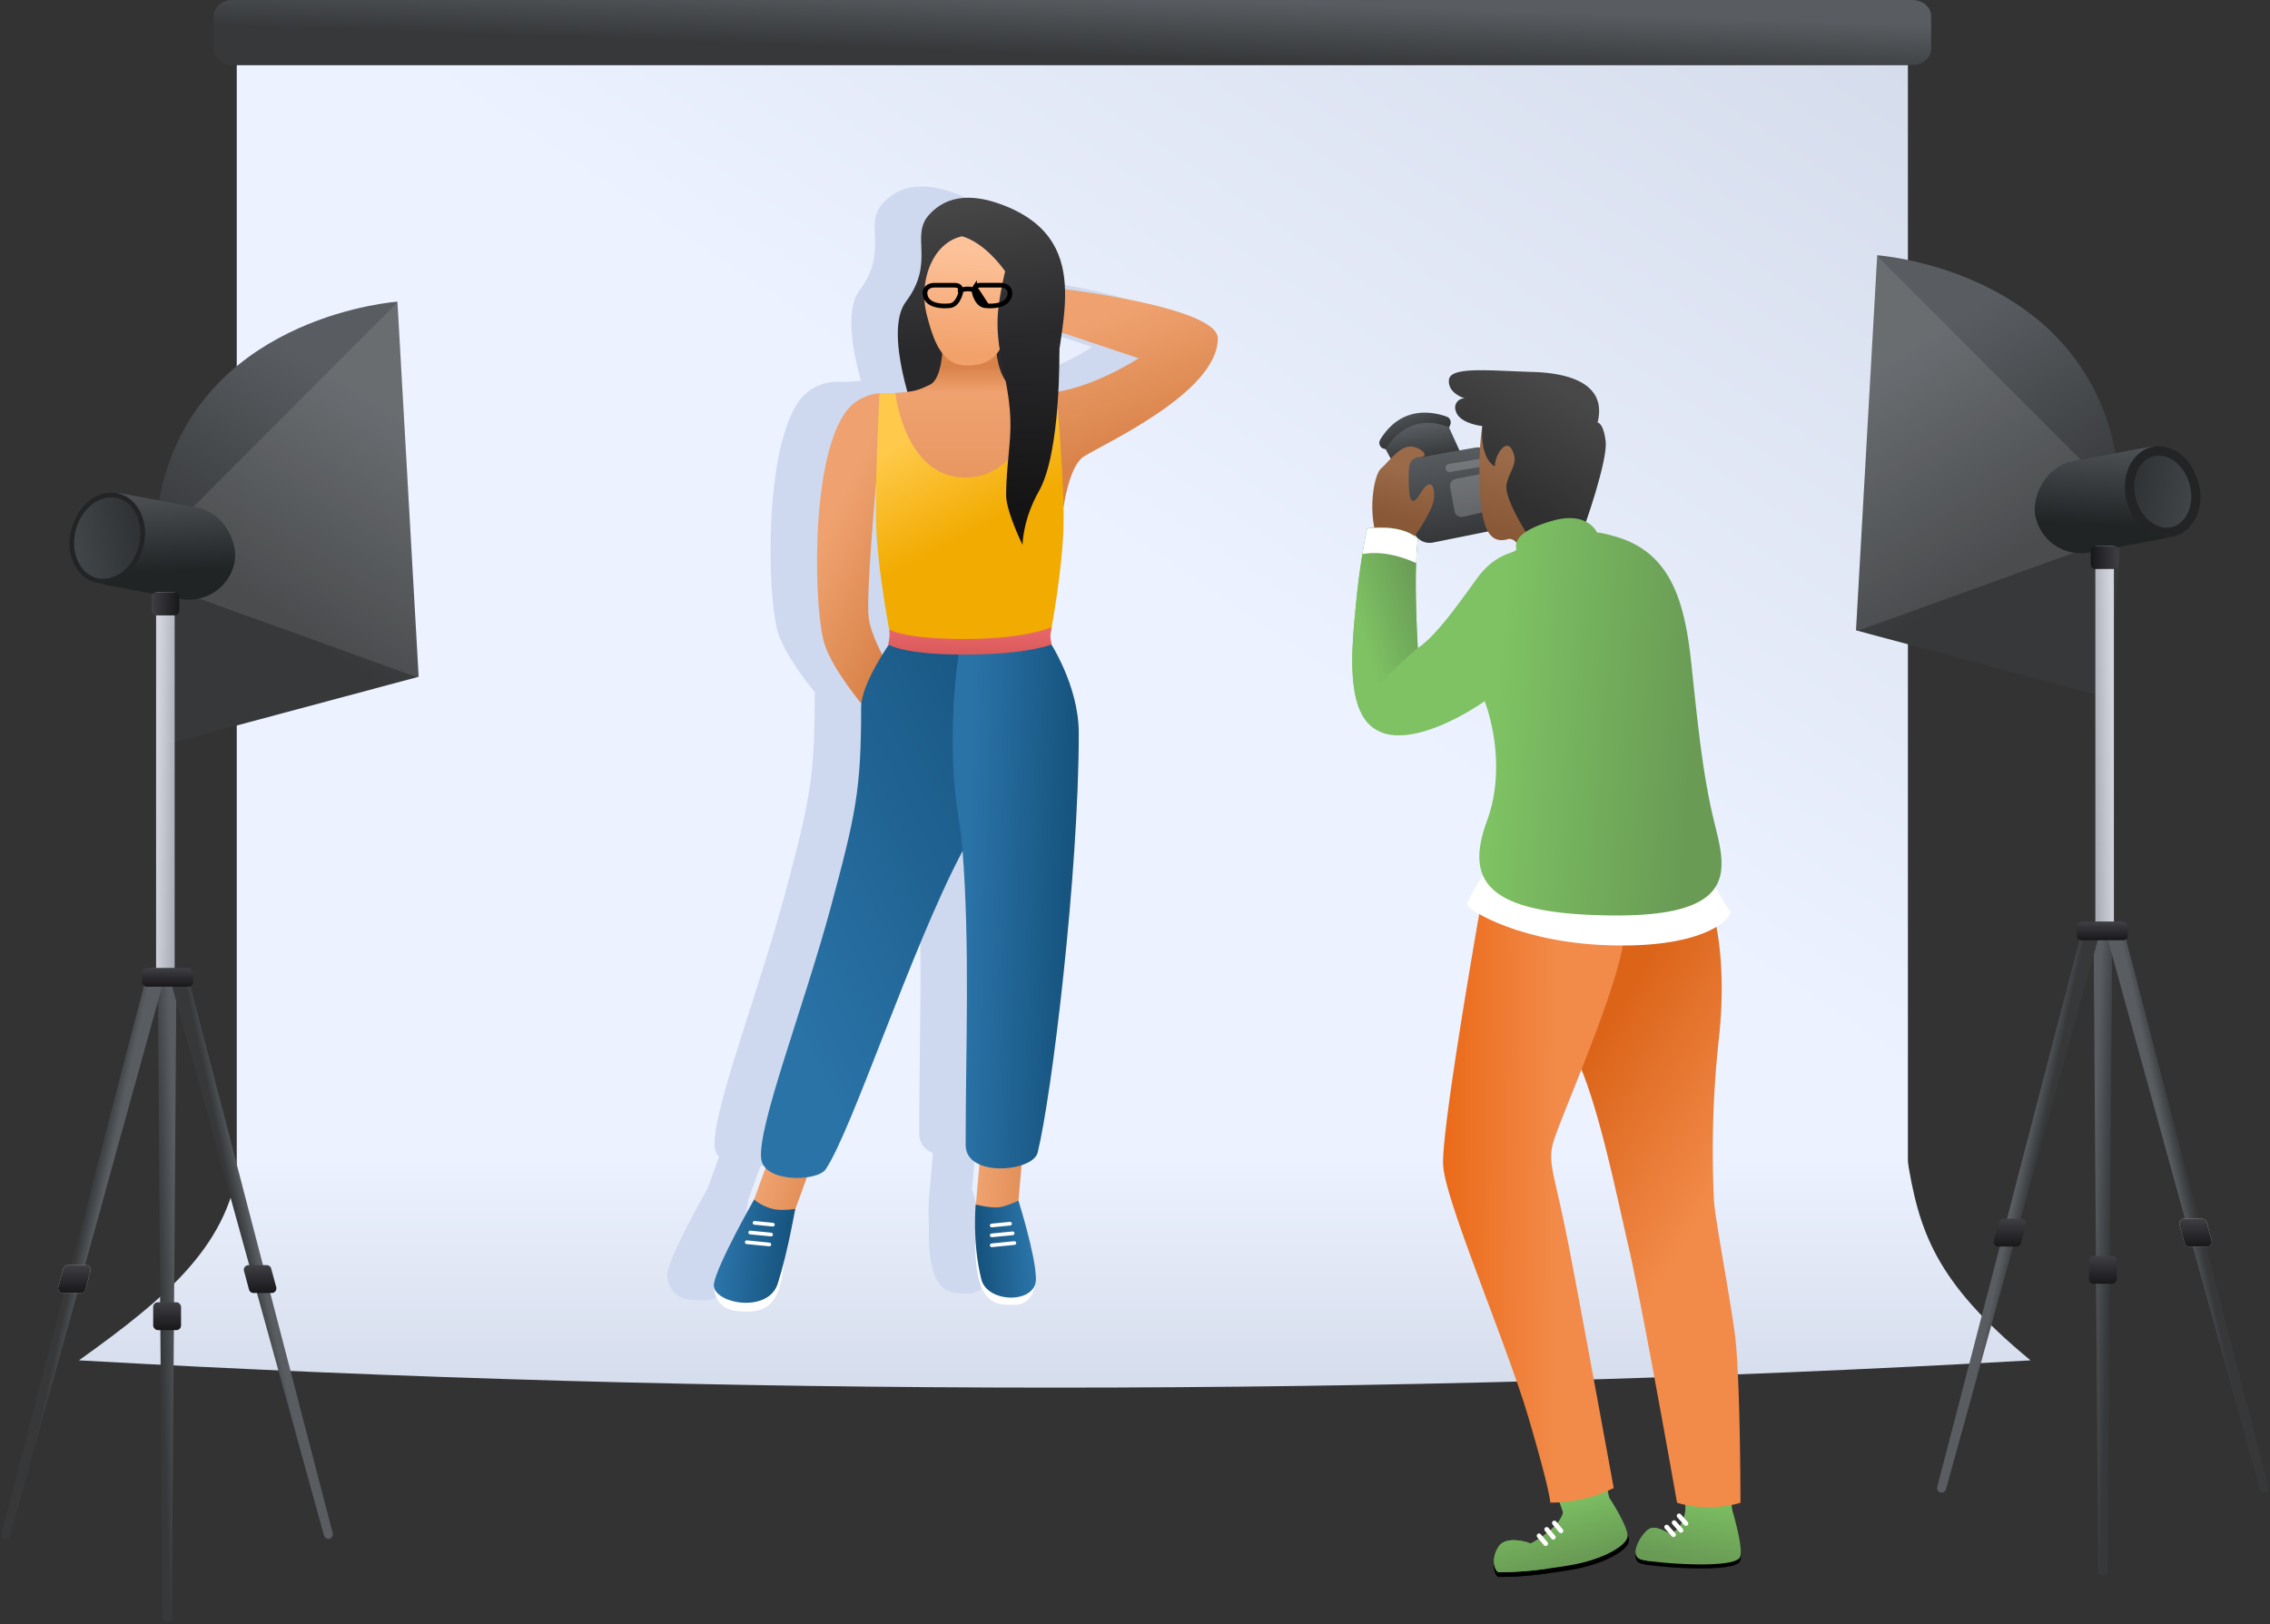 <svg width="489" height="350" viewBox="0 0 489 350" fill="none" xmlns="http://www.w3.org/2000/svg"><rect x="0" y="0" width="489" height="350" fill="#333333" stroke="none"/><path d="M411 14H51v260h360V14z" fill="url(#paint0_linear_1700_871)"/><path d="M51.562 249C49.89 267.797 36.344 279.304 17 293.118c138.248 7.842 282.23 7.842 420.419 0-20.738-17.089-24.105-27.947-26.669-44.118H51.562z" fill="url(#paint1_linear_1700_871)"/><path d="M411.997 0H50.003C47.793 0 46 1.565 46 3.497v7.005c0 1.932 1.792 3.497 4.003 3.497h361.994c2.211 0 4.003-1.565 4.003-3.497V3.497C416 1.565 414.208 0 411.997 0z" fill="url(#paint2_linear_1700_871)"/><path fill-rule="evenodd" clip-rule="evenodd" d="M206.813 42.067c-6.734-2.761-12.617-2.743-16.715 1.841-1.814 2.03-1.731 4.247-1.634 6.832.121 3.253.265 7.088-3.325 11.863-3.15 4.19-1.379 13.328.329 19.429-.845.099-1.856.166-3.22.256h-1.358s-.443-.045-1.155 0h-.263l-.001.021c-1.893.17-5.273.984-7.577 4.44-7.505 11.26-6.513 42.913-4.246 49.711 1.785 5.353 7.481 12.209 7.906 12.716a7.34 7.34 0 00-.047.81c0 17.776-1.133 23.014-6.515 42.984-2.184 8.104-4.943 16.746-7.501 24.759-4.307 13.492-8.044 25.2-7.511 29.554.094.774.428 1.427.933 1.967l-2.496 6.858c-.622 1.095-7.913 14.006-8.616 18.04l-.031.023s-.436 5.524 5.163 5.921c4.413.313 9.131.513 9.882-10.399 1.315-5.13 2.265-10.339 2.456-11.411l2.556-7.023c1.89-.261 3.46-.867 4.032-1.71 2.732-4.03 7.078-15.141 12.069-27.902 5.358-13.7 11.46-29.3 17.106-40.078.108-.207.216-.413.323-.621 1.173 15.393.987 30.806.801 46.23-.069 5.709-.138 11.42-.138 17.131 0 2.052 1.213 3.401 2.962 4.181l-.756 8.648-.042-.011s-.292 2.956-.074 7.09c-.311 14.611 4.319 14.558 8.275 14.512h.008l.259-.003.382-.002c2.738-.317 3.68-2.552 3.979-4.456.097-.323.149-.674.149-1.052 0-.22-.007-.455-.022-.701-.003-.623-.053-1.03-.053-1.03l-.039-.028c-.61-5.392-3.463-14.551-3.651-15.15l.67-7.652c1.808-.594 3.172-1.542 3.461-2.717 3.05-12.393 8.858-60.073 8.857-90.428 0-8.578-4.387-16.57-5.881-19.044l.057-.023s-.284-1.075-.284-1.806c0-.179.017-.385.043-.595.066-.361.141-.776.222-1.238l.019-.079-.005.003c.893-5.071 2.571-15.635 2.571-23.388 0-.84-.01-1.719-.028-2.625l.029.004s1.2-8.642 4.249-10.692c.671-.452 1.971-1.156 3.663-2.072 8.126-4.4 25.3-13.698 25.3-23.456 0-5.974-26.297-9.756-32.917-10.613-.241-7.222-2.939-13.852-12.61-17.819zm-25.234 93.031c.07-.527.039-1.269.016-1.643-.874-4.721-2.795-15.969-2.902-24.115a242.94 242.94 0 01.045-7.782c-.251 2.791-2.199 24.793-1.601 29.202.368 2.72 2.07 6.273 2.917 7.914a61.452 61.452 0 011.392-2.159c-.08-.046-.115-.072-.115-.072s.151-.615.248-1.345zm36.418-53.126c8.468-1.427 17.276-7.19 17.276-7.19l-16.526-5.53a302.038 302.038 0 01-.446 3.025l-.1.663.003.002s.069 3.892-.207 9.03z" fill="#CED9EF"/><path transform="rotate(20 167.32 245.047)" fill="url(#paint3_linear_1700_871)" d="M167.32 245.047h9.064v15.862h-9.064z"/><path d="M153.771 276.584s-.435 5.524 5.164 5.921c5.16.366 10.74.578 9.901-16.965l-15.065 11.044z" fill="#fff"/><path d="M162.459 258.447s-7.952 13.951-8.662 18.137c-.71 4.187 11.618 6.686 13.748 0 2.13-6.686 3.762-16.089 3.762-16.089s-3.014.462-4.851 0c-2.499-.627-3.997-2.048-3.997-2.048z" fill="url(#paint4_linear_1700_871)"/><path d="M160.862 267.664l4.867.485m-4.12-2.578l4.493.437m-3.553-2.515l3.937.391" stroke="#fff" stroke-width=".8" stroke-linecap="round" stroke-linejoin="round"/><path d="M211.564 244.233l9.03.79-1.382 15.802-9.03-.79 1.382-15.802z" fill="url(#paint5_linear_1700_871)"/><path d="M223.087 273.898s.834 6.673-4.053 7.239c-4.249 0-9.691.991-8.852-16.552l12.905 9.313z" fill="#fff"/><path d="M219.388 258.69s3.774 11.967 3.774 16.94c0 5.369-10.49 5.213-11.775 0-1.995-8.089-1.202-16.089-1.202-16.089s3.069.791 4.954.6c1.723-.174 4.249-1.451 4.249-1.451z" fill="url(#paint6_linear_1700_871)"/><path d="M218.509 267.843l-4.866.484m4.492-2.578l-4.492.438m3.937-2.515l-3.937.39" stroke="#fff" stroke-width=".8" stroke-linecap="round" stroke-linejoin="round"/><path d="M224.455 84.701c9.346 0 20.819-7.505 20.819-7.505l-17.349-5.807v-9.276s34.415 3.965 34.415 10.799c0 11.79-25.069 22.909-28.963 25.528-3.048 2.051-4.248 10.692-4.248 10.692s-14.261-24.43-4.674-24.43z" fill="url(#paint7_linear_1700_871)"/><path d="M200.101 46.321c4.098-4.584 9.98-4.602 16.714-1.84 19.691 8.075 10.474 27.191 10.474 39.867l-29.883 6.09s-7.22-18.832-2.265-25.422c6.443-8.568.862-14.11 4.96-18.695z" fill="url(#paint8_linear_1700_871)"/><path d="M200.378 82.86c2.585-1.274 2.691-8.072 2.691-8.072h11.472s.248 6.338 3.26 8.498c1.347.966 2.724 1.326 4.602 1.416 11.824.566-41.479.748-30.166 0 4.282-.283 5.099-.34 8.141-1.841z" fill="url(#paint9_linear_1700_871)"/><path fill-rule="evenodd" clip-rule="evenodd" d="M207.236 50.916c-6.448 1.41-9.435 9.872-7.568 17.01 1.393 5.323 3.138 10.828 8.64 10.828 3.796 0 5.846-1.388 7.059-3.467a34.322 34.322 0 01-.473-6.376c.097-4.231 1.629-10.445 1.629-10.445s-4.053-6.055-9.287-7.55z" fill="url(#paint10_linear_1700_871)"/><path d="M199.314 63.6v0c-.125-.61-.003-1.098.297-1.46h0l.002-.003c.335-.411.923-.678 1.647-.678h4.278c.729 0 1.094.209 1.269.472.161.243.201.584.149.977a3.97 3.97 0 01-.269.959c-.313.75-.666 1.252-1.054 1.567-.378.306-.818.459-1.364.459h-.021l-.021.002h-.01c-.078.007-.348.03-.735.03-.67 0-1.638-.076-2.479-.42-.827-.337-1.488-.909-1.689-1.904zm13.292 2.286l.048.01h.009c.022.002.077.008.173.014.125.007.298.013.502.013.667 0 1.634-.076 2.477-.42.828-.338 1.492-.91 1.695-1.908.12-.607-.001-1.1-.298-1.464-.337-.409-.921-.679-1.647-.679h-4.278c-.729 0-1.095.21-1.269.472l2.588 3.962zm0 0h-.048m.048 0h-.048m0 0c-.547-.002-.988-.155-1.366-.462m1.366.462l-1.366-.462m0 0c-.388-.314-.742-.815-1.055-1.564m1.055 1.564l-1.055-1.564m0 0a4.025 4.025 0 01-.268-.96c-.052-.392-.012-.733.149-.976l.119 1.936z" stroke="#000"/><path d="M206.807 62.606c.069-.032 1.745-.781 3.233.006" stroke="#000" stroke-linecap="round" stroke-linejoin="round"/><path d="M181.894 89.162c3.356-5.035 8.996-4.461 8.996-4.461l-2.126 18.978s-2.266 24.784-1.628 29.493c.496 3.657 3.399 8.817 3.399 8.817l-4.956 9.63s-6.077-7.185-7.931-12.746c-2.267-6.798-3.259-38.451 4.246-49.71z" fill="url(#paint11_linear_1700_871)"/><path d="M190.889 84.701h35.83l2.408 24.431-40.363-5.453 2.125-18.978z" fill="url(#paint12_linear_1700_871)"/><path d="M192.021 138.095h31.724s-5.807 25.068-16.712 45.887-23.51 59.624-29.175 67.98c-1.78 2.625-13.241 2.948-13.879-2.266-.85-6.94 9.151-32.566 15.012-54.314 5.382-19.969 6.515-25.208 6.515-42.983 0-5.24 6.515-14.304 6.515-14.304z" fill="url(#paint13_linear_1700_871)"/><path d="M226.012 138.095h-19.013s-1.766 8.524-1.766 21.195c0 13.11 1.532 16.499 2.084 23.559 1.663 21.26.703 42.561.703 63.873 0 7.088 14.484 5.789 15.508 1.629 3.05-12.393 8.858-60.073 8.857-90.429-.001-10.338-6.373-19.827-6.373-19.827z" fill="url(#paint14_linear_1700_871)"/><path d="M189.473 84.702h3.399s1.983 18.199 15.083 18.199c13.101 0 16.163-18.252 16.163-18.252l3.417-.213s1.593 16.753 1.593 27.317-3.115 26.342-3.115 26.342h-33.991s-3.19-15.778-3.328-26.342c-.138-10.564.779-27.05.779-27.05z" fill="url(#paint15_linear_1700_871)"/><path d="M191.578 135.634s3.045 2.054 16.234 2.054c13.189 0 18.748-2.549 18.748-2.549s-.284 1.182-.284 1.912.284 1.805.284 1.805-5.276 2.196-18.748 2.196c-13.472 0-16.482-2.196-16.482-2.196s.151-.615.248-1.345 0-1.877 0-1.877z" fill="url(#paint16_linear_1700_871)"/><path d="M215.212 73.832c-.41-3.302 12.991 1.523 12.991 1.523s.387 22.037-4.39 30.449c-3.538 6.232-3.538 11.614-3.538 11.614s-3.565-7.28-3.541-10.764c.044-6.416 1.099-11.318.918-16.287-.23-6.333-1.66-10.268-2.44-16.535z" fill="url(#paint17_linear_1700_871)"/><path d="M35.429 102.779c10.023-35.038 50.183-37.776 50.183-37.776l4.573 80.821-52.643 14.105s-8.256-35.678-2.113-57.15z" fill="url(#paint18_linear_1700_871)"/><path opacity=".1" d="M38.92 111.938l46.725-46.814 4.606 80.941-48.993-17.671-2.339-16.456z" fill="#fff"/><rect x="17" y="104.602" width="36" height="20" rx="10" transform="rotate(10.613 17 104.602)" fill="url(#paint19_linear_1700_871)"/><path d="M30.35 117.884c-1.37 5.117-5.768 8.188-9.678 7.14-3.91-1.047-6.182-5.905-4.81-11.023 1.37-5.117 5.768-8.188 9.677-7.14 3.91 1.047 6.182 5.906 4.811 11.023z" fill="url(#paint20_linear_1700_871)" stroke="#222426"/><path fill="url(#paint21_linear_1700_871)" d="M33.625 127.602h4v84.023h-4z"/><rect x="32.625" y="127.602" width="6" height="5" rx="1" fill="url(#paint22_linear_1700_871)"/><path d="M34 211.602h4l-.993 137a1.008 1.008 0 01-2.014 0l-.993-137z" fill="url(#paint23_linear_1700_871)"/><path d="M32 208.602h4L2.197 330.887a.974.974 0 01-1.88-.504L32 208.602z" fill="url(#paint24_linear_1700_871)"/><path d="M40 208.602h-4l33.803 122.285a.974.974 0 001.88-.504L40 208.602z" fill="url(#paint25_linear_1700_871)"/><rect x="30.625" y="208.602" width="11" height="4" rx="1" fill="url(#paint26_linear_1700_871)"/><rect x="33" y="280.602" width="6" height="6" rx="1" fill="url(#paint27_linear_1700_871)"/><path d="M13.644 273.34a1 1 0 01.965-.738h3.928a1 1 0 01.965 1.261l-1.083 4a1 1 0 01-.965.739h-3.928a1 1 0 01-.966-1.262l1.084-4z" fill="#C4C4C4"/><path d="M13.644 273.34a1 1 0 01.965-.738h3.928a1 1 0 01.965 1.261l-1.083 4a1 1 0 01-.965.739h-3.928a1 1 0 01-.966-1.262l1.084-4z" fill="url(#paint28_linear_1700_871)"/><path d="M58.419 273.34a1 1 0 00-.965-.738h-3.928a1 1 0 00-.966 1.261l1.084 4a1 1 0 00.965.739h3.928a1 1 0 00.965-1.262l-1.083-4z" fill="url(#paint29_linear_1700_871)"/><path d="M454.571 92.779c-10.023-35.038-50.183-37.776-50.183-37.776l-4.573 80.821 52.643 14.105s8.256-35.678 2.113-57.15z" fill="url(#paint30_linear_1700_871)"/><path opacity=".1" d="M451.081 101.938l-46.726-46.814-4.606 80.941 48.993-17.671 2.339-16.456z" fill="#fff"/><rect width="36" height="20" rx="10" transform="scale(-1 1) rotate(10.613 -745.238 -2493.46)" fill="url(#paint31_linear_1700_871)"/><path d="M459.133 107.754c1.326 4.952 5.513 7.739 9.065 6.787 3.552-.951 5.784-5.458 4.458-10.41-1.327-4.952-5.514-7.74-9.066-6.787-3.552.951-5.784 5.459-4.457 10.41z" fill="url(#paint32_linear_1700_871)" stroke="#222426" stroke-width="2"/><path transform="matrix(-1 0 0 1 455.375 117.602)" fill="url(#paint33_linear_1700_871)" d="M0 0h4v84.023H0z"/><rect width="6" height="5" rx="1" transform="matrix(-1 0 0 1 456.375 117.602)" fill="url(#paint34_linear_1700_871)"/><path d="M455 201.602h-4l.993 137a1.008 1.008 0 002.014 0l.993-137z" fill="url(#paint35_linear_1700_871)"/><path d="M457 198.602h-4l33.803 122.285a.973.973 0 001.88-.504L457 198.602z" fill="url(#paint36_linear_1700_871)"/><path d="M449 198.602h4l-33.803 122.285a.973.973 0 01-1.88-.504L449 198.602z" fill="url(#paint37_linear_1700_871)"/><rect width="11" height="4" rx="1" transform="matrix(-1 0 0 1 458.375 198.602)" fill="url(#paint38_linear_1700_871)"/><rect width="6" height="6" rx="1" transform="matrix(-1 0 0 1 456 270.602)" fill="url(#paint39_linear_1700_871)"/><path d="M475.356 263.34a.999.999 0 00-.965-.738h-3.928a1 1 0 00-.965 1.261l1.083 4a1 1 0 00.965.739h3.928a1 1 0 00.966-1.262l-1.084-4z" fill="#C4C4C4"/><path d="M475.356 263.34a.999.999 0 00-.965-.738h-3.928a1 1 0 00-.965 1.261l1.083 4a1 1 0 00.965.739h3.928a1 1 0 00.966-1.262l-1.084-4z" fill="url(#paint40_linear_1700_871)"/><path d="M430.581 263.34a1 1 0 01.965-.738h3.928a1 1 0 01.966 1.261l-1.084 4a1 1 0 01-.965.739h-3.928a1 1 0 01-.965-1.262l1.083-4z" fill="url(#paint41_linear_1700_871)"/><path d="M311.628 93.537l.796-2.055a1.302 1.302 0 00-.334-1.43 1.324 1.324 0 00-.441-.269c-2.785-1.022-9.743-2.58-14.335 4.969a1.32 1.32 0 00-.084 1.166 1.317 1.317 0 00.88.77l2.979.763 10.539-3.914z" fill="url(#paint42_linear_1700_871)"/><path d="M299.958 99.494l-1.484-2.731s4.463-8.443 13.647-4.71l2.484 5.452-12.905 3.979-1.742-1.99z" fill="url(#paint43_linear_1700_871)"/><path d="M305.541 98.613l12.163-2.151a3.675 3.675 0 013.771 1.617c.264.407.444.863.531 1.34l1.935 10.755a3.656 3.656 0 01-2.882 4.237l-12.335 2.484a3.656 3.656 0 01-4.302-2.678l-2.957-11.432s-1.495-4.473 3.054-4.065a3.7 3.7 0 001.022-.107z" fill="url(#paint44_linear_1700_871)"/><path opacity=".2" d="M318.501 102.237l-4.893.946a1.516 1.516 0 00-1.216 1.764l.936 5.194a1.537 1.537 0 00.66 1 1.52 1.52 0 001.179.215l5.517-1.258a1.524 1.524 0 001.145-1.339 1.522 1.522 0 00-.069-.618l-1.56-4.829a1.507 1.507 0 00-1.699-1.075zm2.516-1.99l-8.604 1.442a.86.86 0 01-1-.71.86.86 0 01.71-1l8.603-1.442a.874.874 0 011.001.71.87.87 0 01-.71 1z" fill="#fff"/><path d="M304.756 115.518s3.893-5.377 4.141-8.108c.247-2.732-.743-4.722-2.979-1.001-2.237 3.721-2.485 0-2.485-3.721 0-3.72.753-3.968 2.732-4.215 1.979-.248-.495-2.484-2.732-2.237-2.237.247-4.71 3.72-5.947 4.721-1.237 1-2.731 7.442-1.247 13.647l8.517.914z" fill="url(#paint45_linear_1700_871)"/><path d="M319.328 91.859s-1 4.958-.505 14.389c.494 9.432 3 10.873 6.226 9.873 0 0 2.485-.248 2.237 3.979-.247 4.226 6.7-8.442 6.7-8.442l-5.452-19.11-9.206-.69z" fill="url(#paint46_linear_1700_871)"/><path d="M329.006 115.131s-4.968-7.689-4.474-10.668c.495-2.979 2.732-4.474 1.248-7.453-1.484-2.979-3.979 1.742-3.732 3.474 0 0-3.226-1.237-2.721-8.679 0 0-4.968-.505-5.71-3.226a1.98 1.98 0 011.978-2.732s-3.721-1-3.473-3.979c.247-2.979 8.937-1.979 17.874-1.731 8.936.247 16.131 2.978 14.152 10.915 0 0 1.237 0 1.732 3.98.494 3.978-4.237 17.411-4.237 17.411l-12.637 2.688z" fill="url(#paint47_linear_1700_871)"/><path d="M374.67 336.663c-1.946 1.958-13.981 1.302-19.121.603a16.798 16.798 0 01-1.968-.355c-2.732-.742-.247-5.205 1.484-6.453 1.215-.871 2.839 0 3.925.495.463.204.839.344 1.076.247 2.731-1.237 2.979-4.958 2.979-4.958v-3.721l9.431-.752.742 4.721s2.7 8.937 1.452 10.173z" fill="#000"/><path d="M355.549 337.266a16.798 16.798 0 01-1.968-.355c-2.732-.742-.247-5.205 1.484-6.453 1.215-.871 2.839 0 3.925.495-.925.129-4.431 1.011-3.441 6.313z" fill="#000"/><path d="M374.67 335.789c-1.946 1.958-13.981 1.302-19.121.603a16.798 16.798 0 01-1.968-.355c-2.732-.742-.247-5.205 1.484-6.453 1.215-.871 2.839 0 3.925.495.463.204.839.344 1.076.247 2.731-1.237 2.979-4.958 2.979-4.958v-3.721l9.431-.752.742 4.721s2.7 8.937 1.452 10.173z" fill="url(#paint48_linear_1700_871)"/><path d="M355.549 336.392a16.798 16.798 0 01-1.968-.355c-2.732-.742-.247-5.205 1.484-6.453 1.215-.871 2.839 0 3.925.495-.925.129-4.431 1.011-3.441 6.313z" fill="url(#paint49_linear_1700_871)"/><path d="M350.892 332.086c-.25 1.979-5.019 4.711-11.286 5.958-1.738.345-3.748.646-5.769.904a73.828 73.828 0 01-11.025.828c-.761-.248-1.76-2.732 0-5.463 1.347-2.097 4.79-1.398 6.3-.968.243.062.482.138.717.226 0 0 7.354-3.227 8.104-6.7l-1.749-4.969 9.689-2.151 1 4.969s4.28 5.377 4.019 7.366z" fill="#000"/><path d="M333.837 338.948a73.828 73.828 0 01-11.025.828c-.761-.248-1.76-2.732 0-5.463 1.347-2.097 4.79-1.398 6.3-.968a11.678 11.678 0 014.725 5.603z" fill="#000"/><path d="M350.602 331.079c-.247 1.979-4.969 4.711-11.174 5.958-1.72.344-3.71.645-5.71.903a72.276 72.276 0 01-10.916.829c-.753-.248-1.742-2.732 0-5.464 1.334-2.097 4.743-1.398 6.238-.968.24.063.477.138.709.226 0 0 6.206-3.226 6.948-6.7l-1.732-4.968 10.668-3.227.99 4.969s4.237 6.453 3.979 8.442z" fill="url(#paint50_linear_1700_871)"/><path d="M333.718 337.94a72.276 72.276 0 01-10.916.829c-.753-.248-1.742-2.732 0-5.464 1.334-2.097 4.743-1.398 6.238-.968a11.668 11.668 0 014.678 5.603z" fill="url(#paint51_linear_1700_871)"/><path stroke="#fff" stroke-linecap="round" d="M331.54 330.92l1.431 1.705m.218-3.088l1.431 1.705m.217-3.087l1.431 1.705m22.762-.827l1.482 1.662m.124-2.611l1.481 1.662m-.409-3.122l1.482 1.661"/><path d="M369.217 197.413s2.979 9.969.99 27.015a222.171 222.171 0 00-.99 34.091c0 2.624 3.226 19.67 4.463 28.585 1.237 8.916 1.248 36.705 1.248 36.705a24.457 24.457 0 01-13.658 0s-7.442-42.211-10.421-55.062c-2.979-12.852-7.453-35.404-12.906-43.792-5.452-8.389 8.679-25.445 8.679-25.445l22.595-2.097z" fill="url(#paint52_linear_1700_871)"/><path d="M319.327 193.068s-8.937 50.245-8.442 58.074c.494 7.829 13.647 38.285 18.368 54.288 4.721 16.002 4.71 18.347 4.71 18.347a30.936 30.936 0 0013.659-3.141s-6.206-34.091-9.432-50.878c-3.226-16.788-4.721-18.616-3.732-23.069.99-4.452 13.906-32.79 15.39-44.587l-30.521-9.034z" fill="url(#paint53_linear_1700_871)"/><path d="M319.447 188.648s-3.603 5.377-3.345 6.388c.259 1.011 11.658 8.442 32.263 8.69 20.606.247 25.08-6.689 24.327-7.431-.753-.743-4.227-6.948-4.227-6.948l-49.018-.699z" fill="#fff"/><path d="M347.128 197.252c-27.058-.259-31.532-7.453-26.811-20.358 4.722-12.906-.494-25.811-.494-25.811s-13.153 9.432-21.595 6.947a8.09 8.09 0 01-5.13-4.689c-2.613-5.646-1.785-14.948-1.075-22.369.451-4.732 1-8.7 1.473-11.625.559-3.506 1.011-5.496 1.011-5.496 8.184-1 10.916 2.227 10.916 2.227-.183 1.516-.302 3.301-.366 5.205-.269 7.689.301 17.282.366 18.282v.086a21.155 21.155 0 002.677-2.269c3.227-3.226 6.453-7.743 9.97-12.615 3.839-5.323 7.528-5.442 8.41-6.151a.389.389 0 00.15-.42c-.247-1.247 0-3.732 7.7-5.958s9.679 2.474 9.679 2.474l1.076.161c.859.173 1.71.388 2.548.645 12.82 3.442 15.444 15.003 16.81 28.446 1.548 14.572 2.548 24.036 5.022 33.93 2.473 9.894 4.71 19.648-22.337 19.358z" fill="url(#paint54_linear_1700_871)"/><path d="M305.424 139.619c-3.592 3.033-9.797 8.711-12.325 13.765-2.613-5.646-1.785-14.948-1.075-22.369a153.448 153.448 0 012.484-17.121c8.184-1 10.916 2.227 10.916 2.227-.947 7.603-.075 22.24 0 23.498z" fill="url(#paint55_linear_1700_871)"/><path d="M305.424 116.121c-.183 1.516-.301 3.301-.366 5.205-5.377-2.431-9.302-2.366-11.561-1.936.559-3.506 1.011-5.496 1.011-5.496 8.184-1 10.916 2.227 10.916 2.227z" fill="#fff"/><defs><linearGradient id="paint0_linear_1700_871" x1="411" y1="13.999" x2="309.527" y2="164.451" gradientUnits="userSpaceOnUse"><stop stop-color="#D5DCEB"/><stop offset="1" stop-color="#ECF2FF"/></linearGradient><linearGradient id="paint1_linear_1700_871" x1="226" y1="299" x2="226" y2="249" gradientUnits="userSpaceOnUse"><stop stop-color="#D5DCEB"/><stop offset="1" stop-color="#ECF2FF"/></linearGradient><linearGradient id="paint2_linear_1700_871" x1="46" y1="5.44" x2="46.456" y2="-7.543" gradientUnits="userSpaceOnUse"><stop stop-color="#36383A"/><stop offset="1" stop-color="#595D61"/></linearGradient><linearGradient id="paint3_linear_1700_871" x1="176.593" y1="255.975" x2="167.361" y2="256.072" gradientUnits="userSpaceOnUse"><stop stop-color="#E39059"/><stop offset="1" stop-color="#EFA26F"/></linearGradient><linearGradient id="paint4_linear_1700_871" x1="172.697" y1="268.254" x2="155.991" y2="266.621" gradientUnits="userSpaceOnUse"><stop stop-color="#134E78"/><stop offset="1" stop-color="#2A73A7"/></linearGradient><linearGradient id="paint5_linear_1700_871" x1="219.85" y1="255.928" x2="210.644" y2="255.22" gradientUnits="userSpaceOnUse"><stop stop-color="#E39059"/><stop offset="1" stop-color="#EFA26F"/></linearGradient><linearGradient id="paint6_linear_1700_871" x1="208.988" y1="267.898" x2="221.541" y2="266.92" gradientUnits="userSpaceOnUse"><stop stop-color="#134E78"/><stop offset="1" stop-color="#2A73A7"/></linearGradient><linearGradient id="paint7_linear_1700_871" x1="239.467" y1="97.448" x2="230.261" y2="70.54" gradientUnits="userSpaceOnUse"><stop stop-color="#D9834A"/><stop offset="1" stop-color="#EFA26F"/></linearGradient><linearGradient id="paint8_linear_1700_871" x1="211.238" y1="42.74" x2="215.288" y2="73.089" gradientUnits="userSpaceOnUse"><stop stop-color="#474748"/><stop offset="1" stop-color="#29292B"/></linearGradient><linearGradient id="paint9_linear_1700_871" x1="207.92" y1="79.108" x2="207.955" y2="84.596" gradientUnits="userSpaceOnUse"><stop stop-color="#D9834A"/><stop offset="1" stop-color="#EFA26F"/></linearGradient><linearGradient id="paint10_linear_1700_871" x1="205.625" y1="53.679" x2="203.999" y2="76.073" gradientUnits="userSpaceOnUse"><stop stop-color="#FDC29A"/><stop offset="1" stop-color="#F2A16A"/></linearGradient><linearGradient id="paint11_linear_1700_871" x1="197.12" y1="127.898" x2="176" y2="117.584" gradientUnits="userSpaceOnUse"><stop stop-color="#D9834A"/><stop offset="1" stop-color="#EFA26F"/></linearGradient><linearGradient id="paint12_linear_1700_871" x1="208.945" y1="114.019" x2="208.945" y2="84.701" gradientUnits="userSpaceOnUse"><stop stop-color="#E39059"/><stop offset="1" stop-color="#EFA26F"/></linearGradient><linearGradient id="paint13_linear_1700_871" x1="248.251" y1="165.011" x2="163.928" y2="206.154" gradientUnits="userSpaceOnUse"><stop stop-color="#134E78"/><stop offset="1" stop-color="#2A73A7"/></linearGradient><linearGradient id="paint14_linear_1700_871" x1="234.537" y1="188.154" x2="208.45" y2="187.381" gradientUnits="userSpaceOnUse"><stop stop-color="#134E78"/><stop offset="1" stop-color="#2A73A7"/></linearGradient><linearGradient id="paint15_linear_1700_871" x1="197.069" y1="93.776" x2="208.155" y2="115.191" gradientUnits="userSpaceOnUse"><stop stop-color="#FFCA4B"/><stop offset="1" stop-color="#F2AB01"/></linearGradient><linearGradient id="paint16_linear_1700_871" x1="208.945" y1="140.929" x2="208.974" y2="136.341" gradientUnits="userSpaceOnUse"><stop offset=".009" stop-color="#DA595A"/><stop offset="1" stop-color="#E66667"/></linearGradient><linearGradient id="paint17_linear_1700_871" x1="222.009" y1="73.021" x2="220.666" y2="116.001" gradientUnits="userSpaceOnUse"><stop stop-color="#29292B"/><stop offset="1" stop-color="#101011"/></linearGradient><linearGradient id="paint18_linear_1700_871" x1="24.867" y1="112.623" x2="51.561" y2="68.72" gradientUnits="userSpaceOnUse"><stop stop-color="#36383A"/><stop offset="1" stop-color="#595D61"/></linearGradient><linearGradient id="paint19_linear_1700_871" x1="43.359" y1="118.357" x2="38.417" y2="97.409" gradientUnits="userSpaceOnUse"><stop stop-color="#212425"/><stop offset="1" stop-color="#595D61"/></linearGradient><linearGradient id="paint20_linear_1700_871" x1="15.124" y1="117.351" x2="33.396" y2="113.851" gradientUnits="userSpaceOnUse"><stop stop-color="#434749"/><stop offset="1" stop-color="#2B2D2F"/></linearGradient><linearGradient id="paint21_linear_1700_871" x1="33.625" y1="183.813" x2="37.625" y2="183.875" gradientUnits="userSpaceOnUse"><stop stop-color="#D3D5DE"/><stop offset="1" stop-color="#AAACB8"/></linearGradient><linearGradient id="paint22_linear_1700_871" x1="32.625" y1="130.102" x2="38.625" y2="130.102" gradientUnits="userSpaceOnUse"><stop stop-color="#3F3F44"/><stop offset="1" stop-color="#18171A"/></linearGradient><linearGradient id="paint23_linear_1700_871" x1="34" y1="265.227" x2="38" y2="265.102" gradientUnits="userSpaceOnUse"><stop stop-color="#36383A"/><stop offset="1" stop-color="#595D61"/></linearGradient><linearGradient id="paint24_linear_1700_871" x1="18" y1="262.977" x2="20.875" y2="263.602" gradientUnits="userSpaceOnUse"><stop stop-color="#36383A"/><stop offset="1" stop-color="#595D61"/></linearGradient><linearGradient id="paint25_linear_1700_871" x1="54" y1="262.977" x2="51.125" y2="263.602" gradientUnits="userSpaceOnUse"><stop stop-color="#595D61"/><stop offset="1" stop-color="#36383A"/></linearGradient><linearGradient id="paint26_linear_1700_871" x1="36.125" y1="208.602" x2="36.125" y2="212.602" gradientUnits="userSpaceOnUse"><stop stop-color="#3F3F44"/><stop offset="1" stop-color="#18171A"/></linearGradient><linearGradient id="paint27_linear_1700_871" x1="36" y1="280.602" x2="36" y2="286.602" gradientUnits="userSpaceOnUse"><stop stop-color="#3F3F44"/><stop offset="1" stop-color="#18171A"/></linearGradient><linearGradient id="paint28_linear_1700_871" x1="16.031" y1="272.602" x2="16.031" y2="278.602" gradientUnits="userSpaceOnUse"><stop stop-color="#3F3F44"/><stop offset="1" stop-color="#18171A"/></linearGradient><linearGradient id="paint29_linear_1700_871" x1="56.031" y1="272.602" x2="56.031" y2="278.602" gradientUnits="userSpaceOnUse"><stop stop-color="#3F3F44"/><stop offset="1" stop-color="#18171A"/></linearGradient><linearGradient id="paint30_linear_1700_871" x1="465.133" y1="102.623" x2="438.439" y2="58.72" gradientUnits="userSpaceOnUse"><stop stop-color="#36383A"/><stop offset="1" stop-color="#595D61"/></linearGradient><linearGradient id="paint31_linear_1700_871" x1="26.359" y1="13.755" x2="21.417" y2="-7.193" gradientUnits="userSpaceOnUse"><stop stop-color="#212425"/><stop offset="1" stop-color="#595D61"/></linearGradient><linearGradient id="paint32_linear_1700_871" x1="473.876" y1="107.351" x2="455.604" y2="103.851" gradientUnits="userSpaceOnUse"><stop stop-color="#434749"/><stop offset="1" stop-color="#2B2D2F"/></linearGradient><linearGradient id="paint33_linear_1700_871" x1="0" y1="56.211" x2="4" y2="56.273" gradientUnits="userSpaceOnUse"><stop stop-color="#D3D5DE"/><stop offset="1" stop-color="#AAACB8"/></linearGradient><linearGradient id="paint34_linear_1700_871" x1="0" y1="2.5" x2="6" y2="2.5" gradientUnits="userSpaceOnUse"><stop stop-color="#3F3F44"/><stop offset="1" stop-color="#18171A"/></linearGradient><linearGradient id="paint35_linear_1700_871" x1="455" y1="255.227" x2="451" y2="255.102" gradientUnits="userSpaceOnUse"><stop stop-color="#36383A"/><stop offset="1" stop-color="#595D61"/></linearGradient><linearGradient id="paint36_linear_1700_871" x1="471" y1="252.977" x2="468.125" y2="253.602" gradientUnits="userSpaceOnUse"><stop stop-color="#36383A"/><stop offset="1" stop-color="#595D61"/></linearGradient><linearGradient id="paint37_linear_1700_871" x1="435" y1="252.977" x2="437.875" y2="253.602" gradientUnits="userSpaceOnUse"><stop stop-color="#595D61"/><stop offset="1" stop-color="#36383A"/></linearGradient><linearGradient id="paint38_linear_1700_871" x1="5.5" y1="0" x2="5.5" y2="4" gradientUnits="userSpaceOnUse"><stop stop-color="#3F3F44"/><stop offset="1" stop-color="#18171A"/></linearGradient><linearGradient id="paint39_linear_1700_871" x1="3" y1="0" x2="3" y2="6" gradientUnits="userSpaceOnUse"><stop stop-color="#3F3F44"/><stop offset="1" stop-color="#18171A"/></linearGradient><linearGradient id="paint40_linear_1700_871" x1="472.969" y1="262.602" x2="472.969" y2="268.602" gradientUnits="userSpaceOnUse"><stop stop-color="#3F3F44"/><stop offset="1" stop-color="#18171A"/></linearGradient><linearGradient id="paint41_linear_1700_871" x1="432.969" y1="262.602" x2="432.969" y2="268.602" gradientUnits="userSpaceOnUse"><stop stop-color="#3F3F44"/><stop offset="1" stop-color="#18171A"/></linearGradient><linearGradient id="paint42_linear_1700_871" x1="304.821" y1="93.728" x2="302.273" y2="87.343" gradientUnits="userSpaceOnUse"><stop stop-color="#36383A"/><stop offset="1" stop-color="#595D61"/></linearGradient><linearGradient id="paint43_linear_1700_871" x1="307.514" y1="98.567" x2="306.54" y2="91.51" gradientUnits="userSpaceOnUse"><stop stop-color="#36383A"/><stop offset="1" stop-color="#595D61"/></linearGradient><linearGradient id="paint44_linear_1700_871" x1="314.371" y1="115.237" x2="311.817" y2="96.398" gradientUnits="userSpaceOnUse"><stop stop-color="#36383A"/><stop offset="1" stop-color="#595D61"/></linearGradient><linearGradient id="paint45_linear_1700_871" x1="299.563" y1="111.306" x2="302.113" y2="101.376" gradientUnits="userSpaceOnUse"><stop stop-color="#895836"/><stop offset="1" stop-color="#9A6A49"/></linearGradient><linearGradient id="paint46_linear_1700_871" x1="323.217" y1="114.611" x2="328.046" y2="100.278" gradientUnits="userSpaceOnUse"><stop stop-color="#895836"/><stop offset="1" stop-color="#9A6A49"/></linearGradient><linearGradient id="paint47_linear_1700_871" x1="329.188" y1="79.879" x2="312.761" y2="108.98" gradientUnits="userSpaceOnUse"><stop stop-color="#474847"/><stop offset=".766" stop-color="#2F302F"/></linearGradient><linearGradient id="paint48_linear_1700_871" x1="363.682" y1="320.895" x2="361.019" y2="335.701" gradientUnits="userSpaceOnUse"><stop stop-color="#7EC263"/><stop offset="1" stop-color="#699B55"/></linearGradient><linearGradient id="paint49_linear_1700_871" x1="363.682" y1="320.895" x2="361.019" y2="335.701" gradientUnits="userSpaceOnUse"><stop stop-color="#7EC263"/><stop offset="1" stop-color="#699B55"/></linearGradient><linearGradient id="paint50_linear_1700_871" x1="336.223" y1="317.668" x2="340.972" y2="335.473" gradientUnits="userSpaceOnUse"><stop offset=".231" stop-color="#7EC263"/><stop offset="1" stop-color="#699B55"/></linearGradient><linearGradient id="paint51_linear_1700_871" x1="336.223" y1="317.668" x2="340.972" y2="335.473" gradientUnits="userSpaceOnUse"><stop offset=".231" stop-color="#7EC263"/><stop offset="1" stop-color="#699B55"/></linearGradient><linearGradient id="paint52_linear_1700_871" x1="374.928" y1="249.397" x2="341.271" y2="229.002" gradientUnits="userSpaceOnUse"><stop stop-color="#F28B4A"/><stop offset="1" stop-color="#DB6419"/></linearGradient><linearGradient id="paint53_linear_1700_871" x1="335.745" y1="260.152" x2="310.872" y2="260.001" gradientUnits="userSpaceOnUse"><stop stop-color="#F28B4A"/><stop offset="1" stop-color="#EB6A19"/></linearGradient><linearGradient id="paint54_linear_1700_871" x1="322.572" y1="152.07" x2="364.782" y2="155.297" gradientUnits="userSpaceOnUse"><stop stop-color="#7EC263"/><stop offset="1" stop-color="#699B55"/></linearGradient><linearGradient id="paint55_linear_1700_871" x1="295.553" y1="143.736" x2="310.41" y2="139.05" gradientUnits="userSpaceOnUse"><stop stop-color="#7EC263"/><stop offset="1" stop-color="#699B55"/></linearGradient></defs></svg>